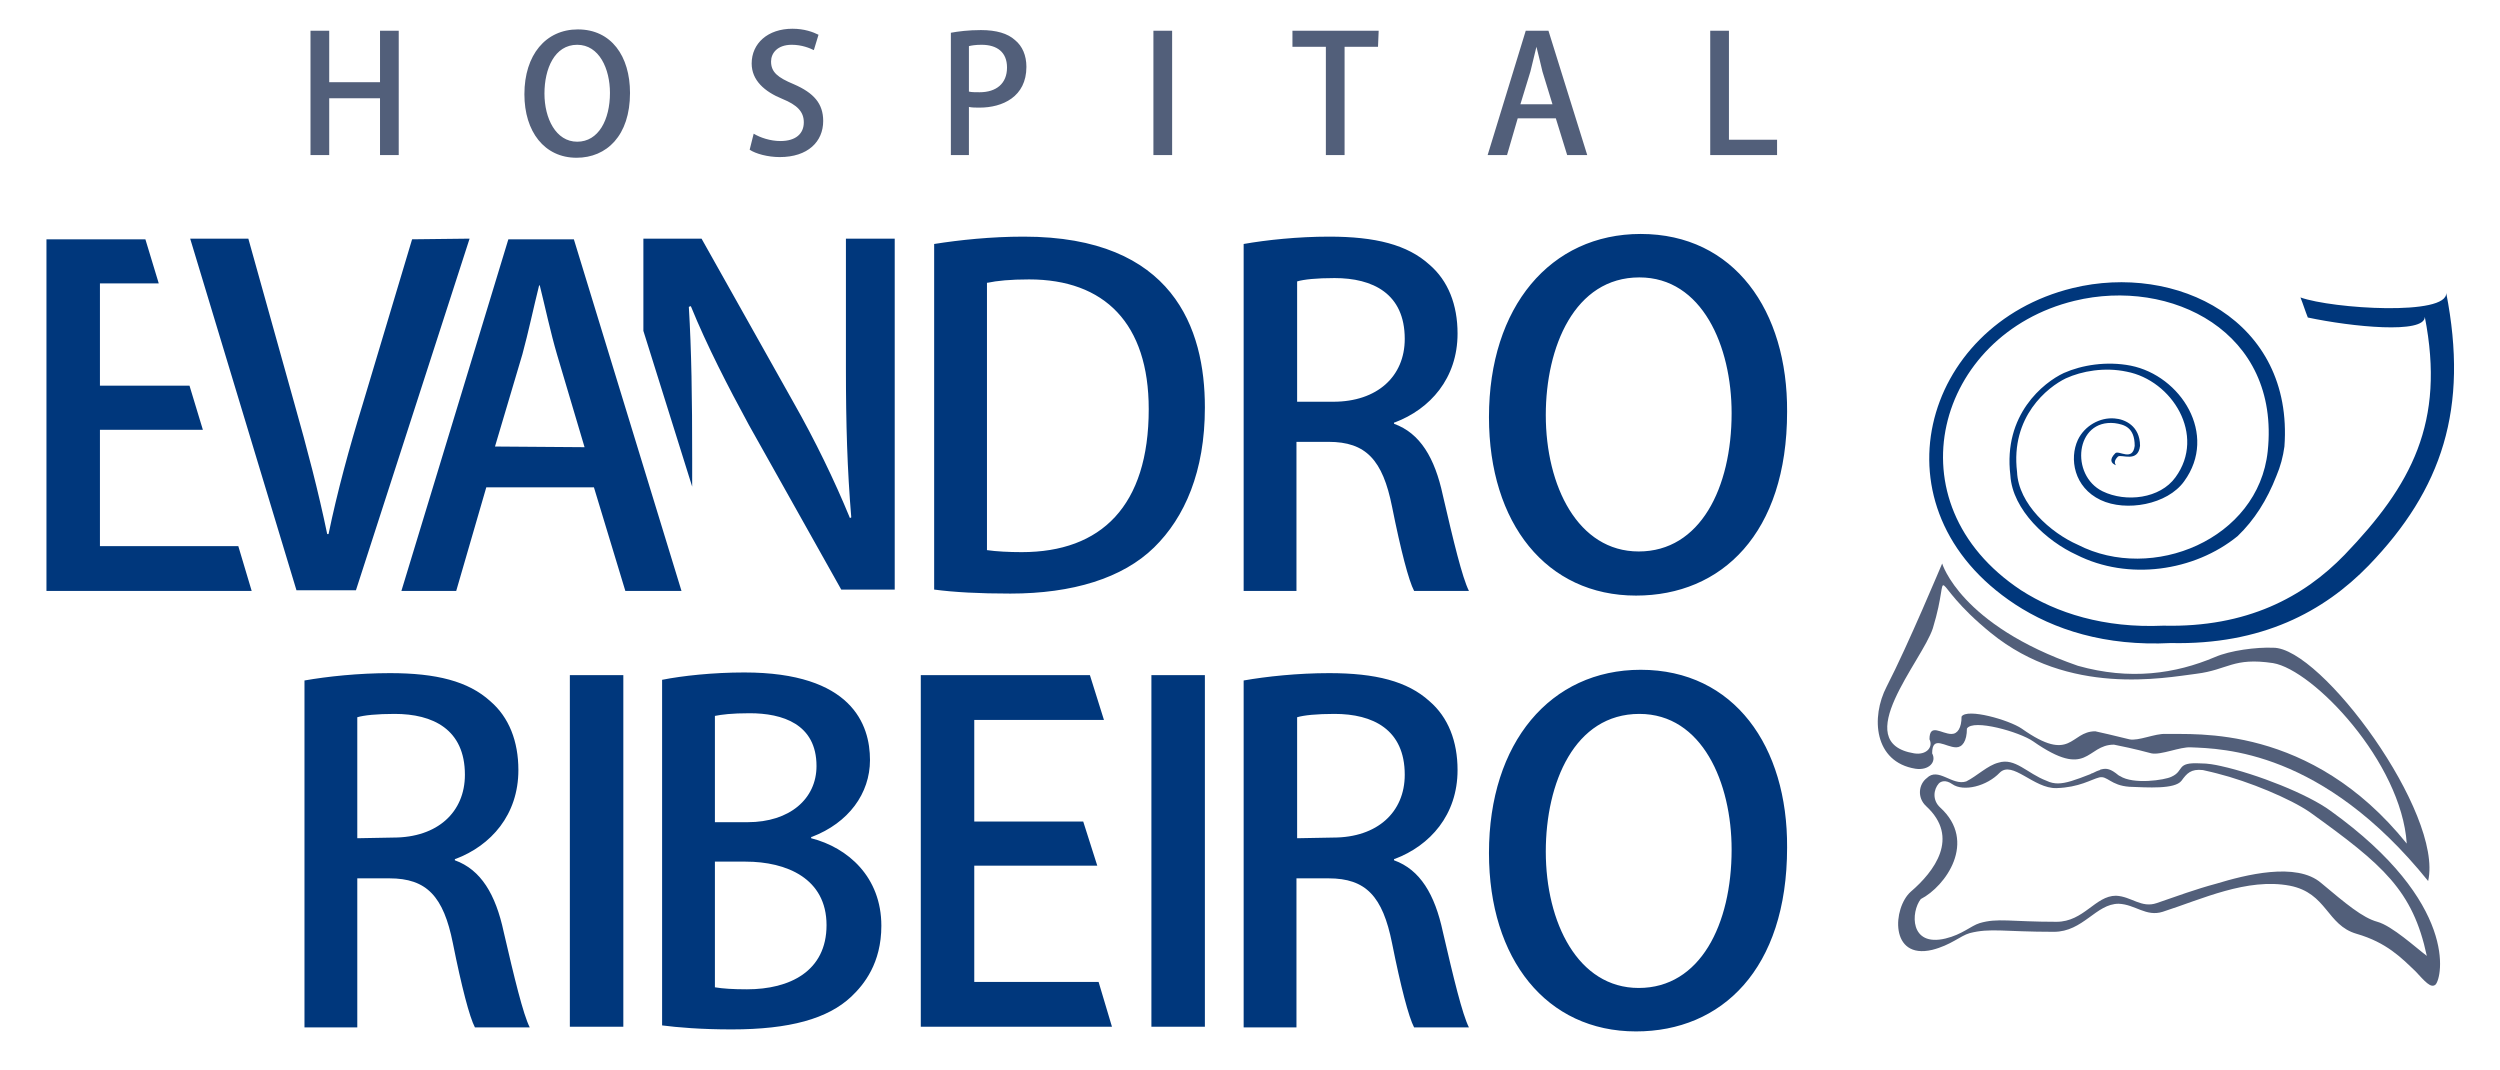 <?xml version="1.0" encoding="utf-8"?>
<!-- Generator: Adobe Illustrator 19.0.0, SVG Export Plug-In . SVG Version: 6.00 Build 0)  -->
<svg version="1.1" id="Camada_1" xmlns="http://www.w3.org/2000/svg" xmlns:xlink="http://www.w3.org/1999/xlink" x="0px" y="0px"
	 viewBox="12 96 373.5 160" style="enable-background:new 12 96 373.5 160;" xml:space="preserve" width="374" height="160">
<style type="text/css">
	.st0{fill:#00377C;}
	.st1{fill:#525F7A;}
</style>
<g id="XMLID_41_">
	<path id="XMLID_39_" class="st0" d="M355.9,140.5c0.4,1,0.7,2,1.1,3c6.6,1.4,17.5,2.5,17.5-0.1c3.1,15.8-2,25.2-12,35.6
		c-6.1,6.3-14.6,10.9-27.1,10.6c-8.9,0.4-16-1.9-21.3-5.3c-19.8-13.1-12.6-38.3,8-43.3c14.4-3.5,30.8,4.6,28.9,22.5
		c-1.4,13.2-17.3,19.7-28.4,14c-4.1-1.8-8.9-6.1-9.1-10.9c-1-8.3,4.6-12.7,7.3-14c2.4-1.1,5.8-1.7,9.1-1c6.8,1.3,11.9,9.5,7.3,15.8
		c-2.3,3.2-7.4,3.8-10.9,2.1c-4.9-2.4-4.1-10.8,1.8-10.2c1.4,0.2,3,0.6,3,3.4c-0.3,2.4-2.4,0.6-2.9,1.1c-0.9,0.9-0.7,1.5,0.1,1.8
		c-0.3-0.4-0.2-0.8,0.3-1.3c0.5-0.4,3,1,3.3-1.6c0-3-2.3-4-3.8-4.1c-2.2-0.2-4.5,1.1-5.5,3.2c-1.3,2.8-0.6,7.1,3.4,9
		c3.8,1.8,10,0.7,12.5-2.8c5.1-7-0.5-15.8-8-17.3c-3.6-0.7-7.3-0.1-10,1.1c-3,1.4-9.1,6.2-8,15.3c0.3,5.2,5.5,9.9,9.9,11.9
		c7.7,3.9,17.6,2.5,24.1-2.8c2.5-2.4,4.4-5.4,5.8-9c0.6-1.4,1-2.9,1.2-4.4c1.4-18.9-16.2-27.5-31.7-23.7c-22.5,5.5-30.3,33-8.6,47.3
		c5.8,3.8,13.5,6.3,23.3,5.8c13.6,0.3,22.9-4.7,29.6-11.6c11-11.4,15-23.5,11.6-40.8C378,143.3,360.7,142.2,355.9,140.5"/>
	<g>
		<path class="st1" d="M300.8,208.7c0-2.8,2-0.9,3.6-0.9c0.9,0,1.6-0.9,1.6-2.8c0.9-1.5,7.9,0.5,9.9,1.9c8.3,5.8,7.9,0.5,12.1,0.5
			c1,0.2,3,0.6,5.6,1.3c1.4,0.3,4.3-1,5.9-0.9c4.7,0.2,19.7,0.4,35.5,20c2.3-10.1-16-35-23.2-34.9c-2.5-0.1-6.4,0.4-8.7,1.4
			c-5.9,2.5-12.7,3.5-20.5,1.3c-17.6-6.1-20.3-15.3-20.3-15.3c-0.1,0.2-5.1,12.2-8.3,18.4c-2.4,4.6-1.9,11.3,4.3,12.3
			C300.3,211.3,301.5,210,300.8,208.7z M300.9,190c3-9.8-1.4-7.5,8.7,0.7c11.7,9.5,25.9,6.7,30.7,6.1c4.8-0.6,5.5-2.5,11.5-1.6
			c6,1,19.2,14.8,20,27c-14.4-17.9-31.8-16.3-36.1-16.4c-1.5-0.1-4.1,1.1-5.4,0.8c-2.4-0.6-4.2-1-5.1-1.2c-3.8,0-3.5,4.9-11-0.4
			c-1.9-1.3-8.2-3.1-9-1.8c0,1.7-0.6,2.6-1.5,2.6c-1.5,0-3.3-1.7-3.3,0.8c0.6,1.2-0.5,2.4-2.3,2.1
			C288.3,207.1,299.3,194.9,300.9,190z"/>
		<path class="st1" d="M360.4,217.3c-3.4-2.5-11-5.5-16.4-6.7c-0.9-0.2-1.9-0.4-3.1-0.4c-3.7-0.2-2.3,1.1-4.3,2
			c-1,0.5-5.7,1.2-7.7-0.1c-0.1,0-0.1-0.1-0.2-0.1c-1.2-1-1.8-1.1-2.6-0.9c-0.1,0-0.1,0-0.2,0.1l-0.3,0.1c-0.3,0.1-0.6,0.3-0.9,0.4
			c-0.1,0-0.2,0.1-0.2,0.1c-2.3,0.9-3.7,1.4-4.9,1.4c-0.5,0-1.1-0.1-1.7-0.4c-2.9-1.1-4.7-3.5-7.2-2.7c-1.6,0.4-3.2,2-4.8,2.8
			c-2.1,0.7-4.2-2.2-5.9-0.5c-1.2,0.9-1.5,2.9-0.1,4.2c5.1,4.7,1.2,9.8-2.3,12.8c-2.7,2.4-3.2,10.2,3.2,8.7c2.8-0.7,4.2-2.1,5.6-2.5
			c3.1-0.8,5.1-0.2,12.6-0.2c4.4,0,6.3-4.2,9.7-4.2c2.5,0.1,4.1,2,6.6,1.2c5.9-1.9,12.6-5.1,19-3.9c5.6,1.1,5.5,5.9,10,7.2
			c4.5,1.3,6.7,3.6,8.8,5.6c1.4,1.5,2.3,2.6,3,2C377.1,242.3,379.6,231.1,360.4,217.3z M367.4,233.9c-2.2-0.6-4.7-2.7-8.4-5.8
			c-3.7-3.2-11.4-1.2-15.7,0.1c-3,0.8-6,1.9-8.9,2.9c-2.3,0.8-3.8-1-6.1-1.1c-3.1,0-4.8,3.9-8.9,3.9c-6.9,0-8.8-0.6-11.5,0.2
			c-1.3,0.4-2.6,1.7-5.1,2.3c-5.4,1.3-5.2-4-3.7-5.9c3.7-1.9,8.5-8.6,2.9-13.7c-1.2-1.1-1-2.7-0.2-3.6c0.3-0.3,1-0.6,2,0.1
			c1.7,1.2,5.2,0.3,7.1-1.7c1.9-1.9,5.1,2.4,8.5,2.3c3.4-0.1,5.2-1.3,6.4-1.6s1.7,1.2,4.5,1.4c2.7,0.1,6.8,0.4,7.8-0.9
			c0.8-1.1,1.4-1.8,3.2-1.6c0.4,0.1,0.9,0.2,1.3,0.3c0.3,0.1,0.5,0.1,0.8,0.2c4.8,1.2,11,3.8,13.9,5.8c11,7.9,15.4,11.7,17.5,21.5
			C373.2,237.8,369.6,234.5,367.4,233.9z"/>
	</g>
	<path id="XMLID_67_" class="st0" d="M257,202.8c9.4,0,13.8,10.3,13.8,20.3c0,11.2-4.7,20.7-13.9,20.7c-9.1,0-13.9-9.8-13.9-20.4
		C243,213.1,247.3,202.8,257,202.8 M257.2,196.2c-13.5,0-22.7,10.9-22.7,27.4c0,15.9,8.6,26.7,22,26.7c12.8,0,22.6-9.3,22.6-27.5
		C279.2,207.7,271.2,196.2,257.2,196.2z M205.8,221.4v-18.1c1-0.3,2.9-0.5,5.6-0.5c5.7,0,10.5,2.3,10.5,9.1c0,5.6-4.1,9.4-10.7,9.4
		L205.8,221.4L205.8,221.4z M220.4,224.5c5.3-2,9.4-6.6,9.4-13.3c0-4.3-1.4-7.9-4.2-10.3c-3.3-3-8.1-4.2-15-4.2
		c-4.7,0-9.4,0.5-12.8,1.1v51.9h7.9v-22.3h4.8c5.6,0,8.1,2.7,9.5,9.7c1.3,6.5,2.5,11.1,3.3,12.6h8.2c-1-2-2.3-7.4-3.9-14.3
		c-1.2-5.6-3.4-9.3-7.3-10.7v-0.2H220.4z M184,249.6h8V197h-8V249.6z M176.1,242.9h-18.6v-17.4h18.4l-2.1-6.6h-16.3v-15.2h19.4
		l-2.1-6.7h-25.3v52.6h28.6L176.1,242.9z M118.7,224.9h4.6c6.1,0,12.1,2.5,12.1,9.5c0,6.9-5.5,9.6-11.9,9.6c-2.1,0-3.6-0.1-4.8-0.3
		C118.7,243.7,118.7,224.9,118.7,224.9z M118.7,219v-15.9c1-0.2,2.5-0.4,5.2-0.4c4.9,0,10,1.6,10,7.9c0,4.9-4,8.4-10.3,8.4H118.7z
		 M133.2,221.2c5.5-2.1,8.7-6.5,8.7-11.5c0-5.3-2.7-13.1-18.8-13.1c-4.7,0-9.3,0.5-12.3,1.1v51.7c2.3,0.3,5.8,0.6,10.4,0.6
		c8.7,0,14.4-1.6,17.9-4.9c1.9-1.8,4.5-5,4.5-10.6c0-7.3-5-11.7-10.5-13.1v-0.2H133.2z M97,249.6h8V197h-8V249.6z M65.2,221.4v-18.1
		c1-0.3,2.9-0.5,5.6-0.5c5.7,0,10.5,2.3,10.5,9.1c0,5.6-4.1,9.4-10.7,9.4L65.2,221.4L65.2,221.4z M79.9,224.5
		c5.3-2,9.4-6.6,9.4-13.3c0-4.3-1.4-7.9-4.2-10.3c-3.3-3-8.1-4.2-15-4.2c-4.7,0-9.4,0.5-12.8,1.1v51.9h7.9v-22.3H70
		c5.6,0,8.1,2.7,9.5,9.7c1.3,6.5,2.5,11.1,3.3,12.6H91c-1-2-2.3-7.4-3.9-14.3c-1.2-5.6-3.4-9.3-7.3-10.7v-0.2H79.9z"/>
	<path id="XMLID_22_" class="st0" d="M73.4,131.8L66,156.5c-2,6.5-3.8,13.1-5.1,19.4h-0.2c-1.3-6.3-3-12.8-4.9-19.5l-6.9-24.7h-8.7
		l15.9,52.6H65l17-52.6L73.4,131.8L73.4,131.8z"/>
	<path id="XMLID_63_" class="st0" d="M85.8,162.8l4.1-13.8c0.9-3.3,1.7-7.1,2.5-10.3h0.1c0.8,3.2,1.6,7,2.6,10.4l4.1,13.8
		L85.8,162.8L85.8,162.8z M97.6,131.8h-9.8l-16,52.6H80l4.5-15.5h16.1l4.7,15.5h8.4L97.6,131.8z"/>
	<path id="XMLID_19_" class="st0" d="M145.6,131.7h-7.3v19.4c0,8.4,0.2,15.1,0.8,22.3l-0.2,0.1c-2.3-5.6-5.2-11.6-8.5-17.4
		l-13.7-24.4H108v13.8l7.3,23.3v-4.2c0-9.2-0.1-16-0.5-22.7l0.3-0.1c2.4,5.9,5.6,12.1,8.7,17.8l13.8,24.6h8V131.7z"/>
	<path id="XMLID_55_" class="st0" d="M151.5,184.2c3,0.4,6.7,0.6,11.4,0.6c9.3,0,16.8-2.3,21.5-6.9c4.6-4.5,7.6-11.4,7.6-20.9v-0.1
		c0-11.7-4.7-25.5-27.1-25.5c-4.9,0-9.6,0.5-13.4,1.1V184.2z M159.5,138.3c1.4-0.3,3.4-0.5,6.2-0.5c11.3,0,17.9,6.6,17.9,19.4
		c0,14.5-7.1,21.4-19,21.4c-1.9,0-3.8-0.1-5.2-0.3v-40H159.5z M220.4,159.2c5.3-2,9.4-6.6,9.4-13.3c0-4.3-1.4-7.9-4.2-10.3
		c-3.3-3-8.1-4.2-15-4.2c-4.7,0-9.4,0.5-12.8,1.1v51.9h7.9v-22.3h4.8c5.6,0,8.1,2.7,9.5,9.7c1.3,6.5,2.5,11.1,3.3,12.6h8.2
		c-1-2-2.3-7.4-3.9-14.3c-1.2-5.6-3.4-9.3-7.3-10.7v-0.2H220.4z M205.8,156.1v-18c1-0.3,2.9-0.5,5.6-0.5c5.7,0,10.5,2.3,10.5,9.1
		c0,5.6-4.1,9.4-10.7,9.4H205.8z M257.2,131c-13.5,0-22.7,10.9-22.7,27.4c0,15.9,8.6,26.7,22,26.7c12.8,0,22.6-9.3,22.6-27.5
		C279.2,142.5,271.2,131,257.2,131z M257,137.5c9.4,0,13.8,10.3,13.8,20.3c0,11.2-4.7,20.7-13.9,20.7c-9.1,0-13.9-9.8-13.9-20.4
		C243,147.9,247.3,137.5,257,137.5z"/>
	<polygon id="XMLID_12_" class="st0" points="47.4,177.7 26.7,177.7 26.7,160.3 42.1,160.3 40.1,153.7 26.7,153.7 26.7,138.4 
		35.5,138.4 33.5,131.8 18.7,131.8 18.7,184.4 49.4,184.4 	"/>
	<path id="XMLID_42_" class="st1" d="M277.6,116.9h-7.2v-16.3h-2.8v18.6h10L277.6,116.9L277.6,116.9z M239.2,111.6l1.5-4.9
		c0.3-1.2,0.6-2.5,0.9-3.7l0,0c0.3,1.1,0.6,2.5,0.9,3.7l1.5,4.9H239.2z M243.4,100.6H240l-5.7,18.6h2.9l1.6-5.5h5.7l1.7,5.5h3
		L243.4,100.6z M218,100.6h-12.9v2.4h5v16.2h2.8V103h5L218,100.6L218,100.6z M184.3,119.2h2.8v-18.6h-2.8V119.2z M156.7,102.9
		c0.4-0.1,1-0.2,1.9-0.2c2.3,0,3.8,1.1,3.8,3.4c0,2.4-1.6,3.7-4.1,3.7c-0.7,0-1.2,0-1.6-0.1L156.7,102.9L156.7,102.9z M153.9,119.2
		h2.8V112c0.5,0.1,1,0.1,1.6,0.1c3.4,0,7-1.6,7-6.1c0-1.7-0.6-3.1-1.7-4c-1.1-1-2.8-1.5-5.1-1.5c-1.9,0-3.4,0.2-4.5,0.4v18.3H153.9z
		 M134.2,101.2c-0.8-0.4-2.1-0.9-3.9-0.9c-3.7,0-6.1,2.2-6.1,5.2c0,2.5,1.9,4.2,4.6,5.3c2.2,0.9,3.2,1.9,3.2,3.5
		c0,1.7-1.2,2.8-3.5,2.8c-1.5,0-3-0.5-4-1.1l-0.6,2.4c0.9,0.6,2.7,1.1,4.5,1.1c4.2,0,6.5-2.3,6.5-5.4c0-2.6-1.4-4.2-4.4-5.5
		c-2.4-1-3.4-1.8-3.4-3.4c0-1.2,0.9-2.5,3.1-2.5c1.5,0,2.7,0.5,3.3,0.8L134.2,101.2z M98.1,102.7c3.3,0,4.9,3.6,4.9,7.2
		c0,4-1.7,7.3-4.9,7.3c-3.2,0-4.9-3.5-4.9-7.2S94.7,102.7,98.1,102.7z M98.2,100.4c-4.8,0-8,3.8-8,9.7c0,5.6,3,9.5,7.8,9.5
		c4.5,0,8-3.3,8-9.7C106,104.4,103.2,100.4,98.2,100.4z M71.4,100.6h-2.8v7.7H61v-7.7h-2.8v18.6H61v-8.5h7.6v8.5h2.8
		C71.4,119.2,71.4,100.6,71.4,100.6z"/>
</g>
</svg>
